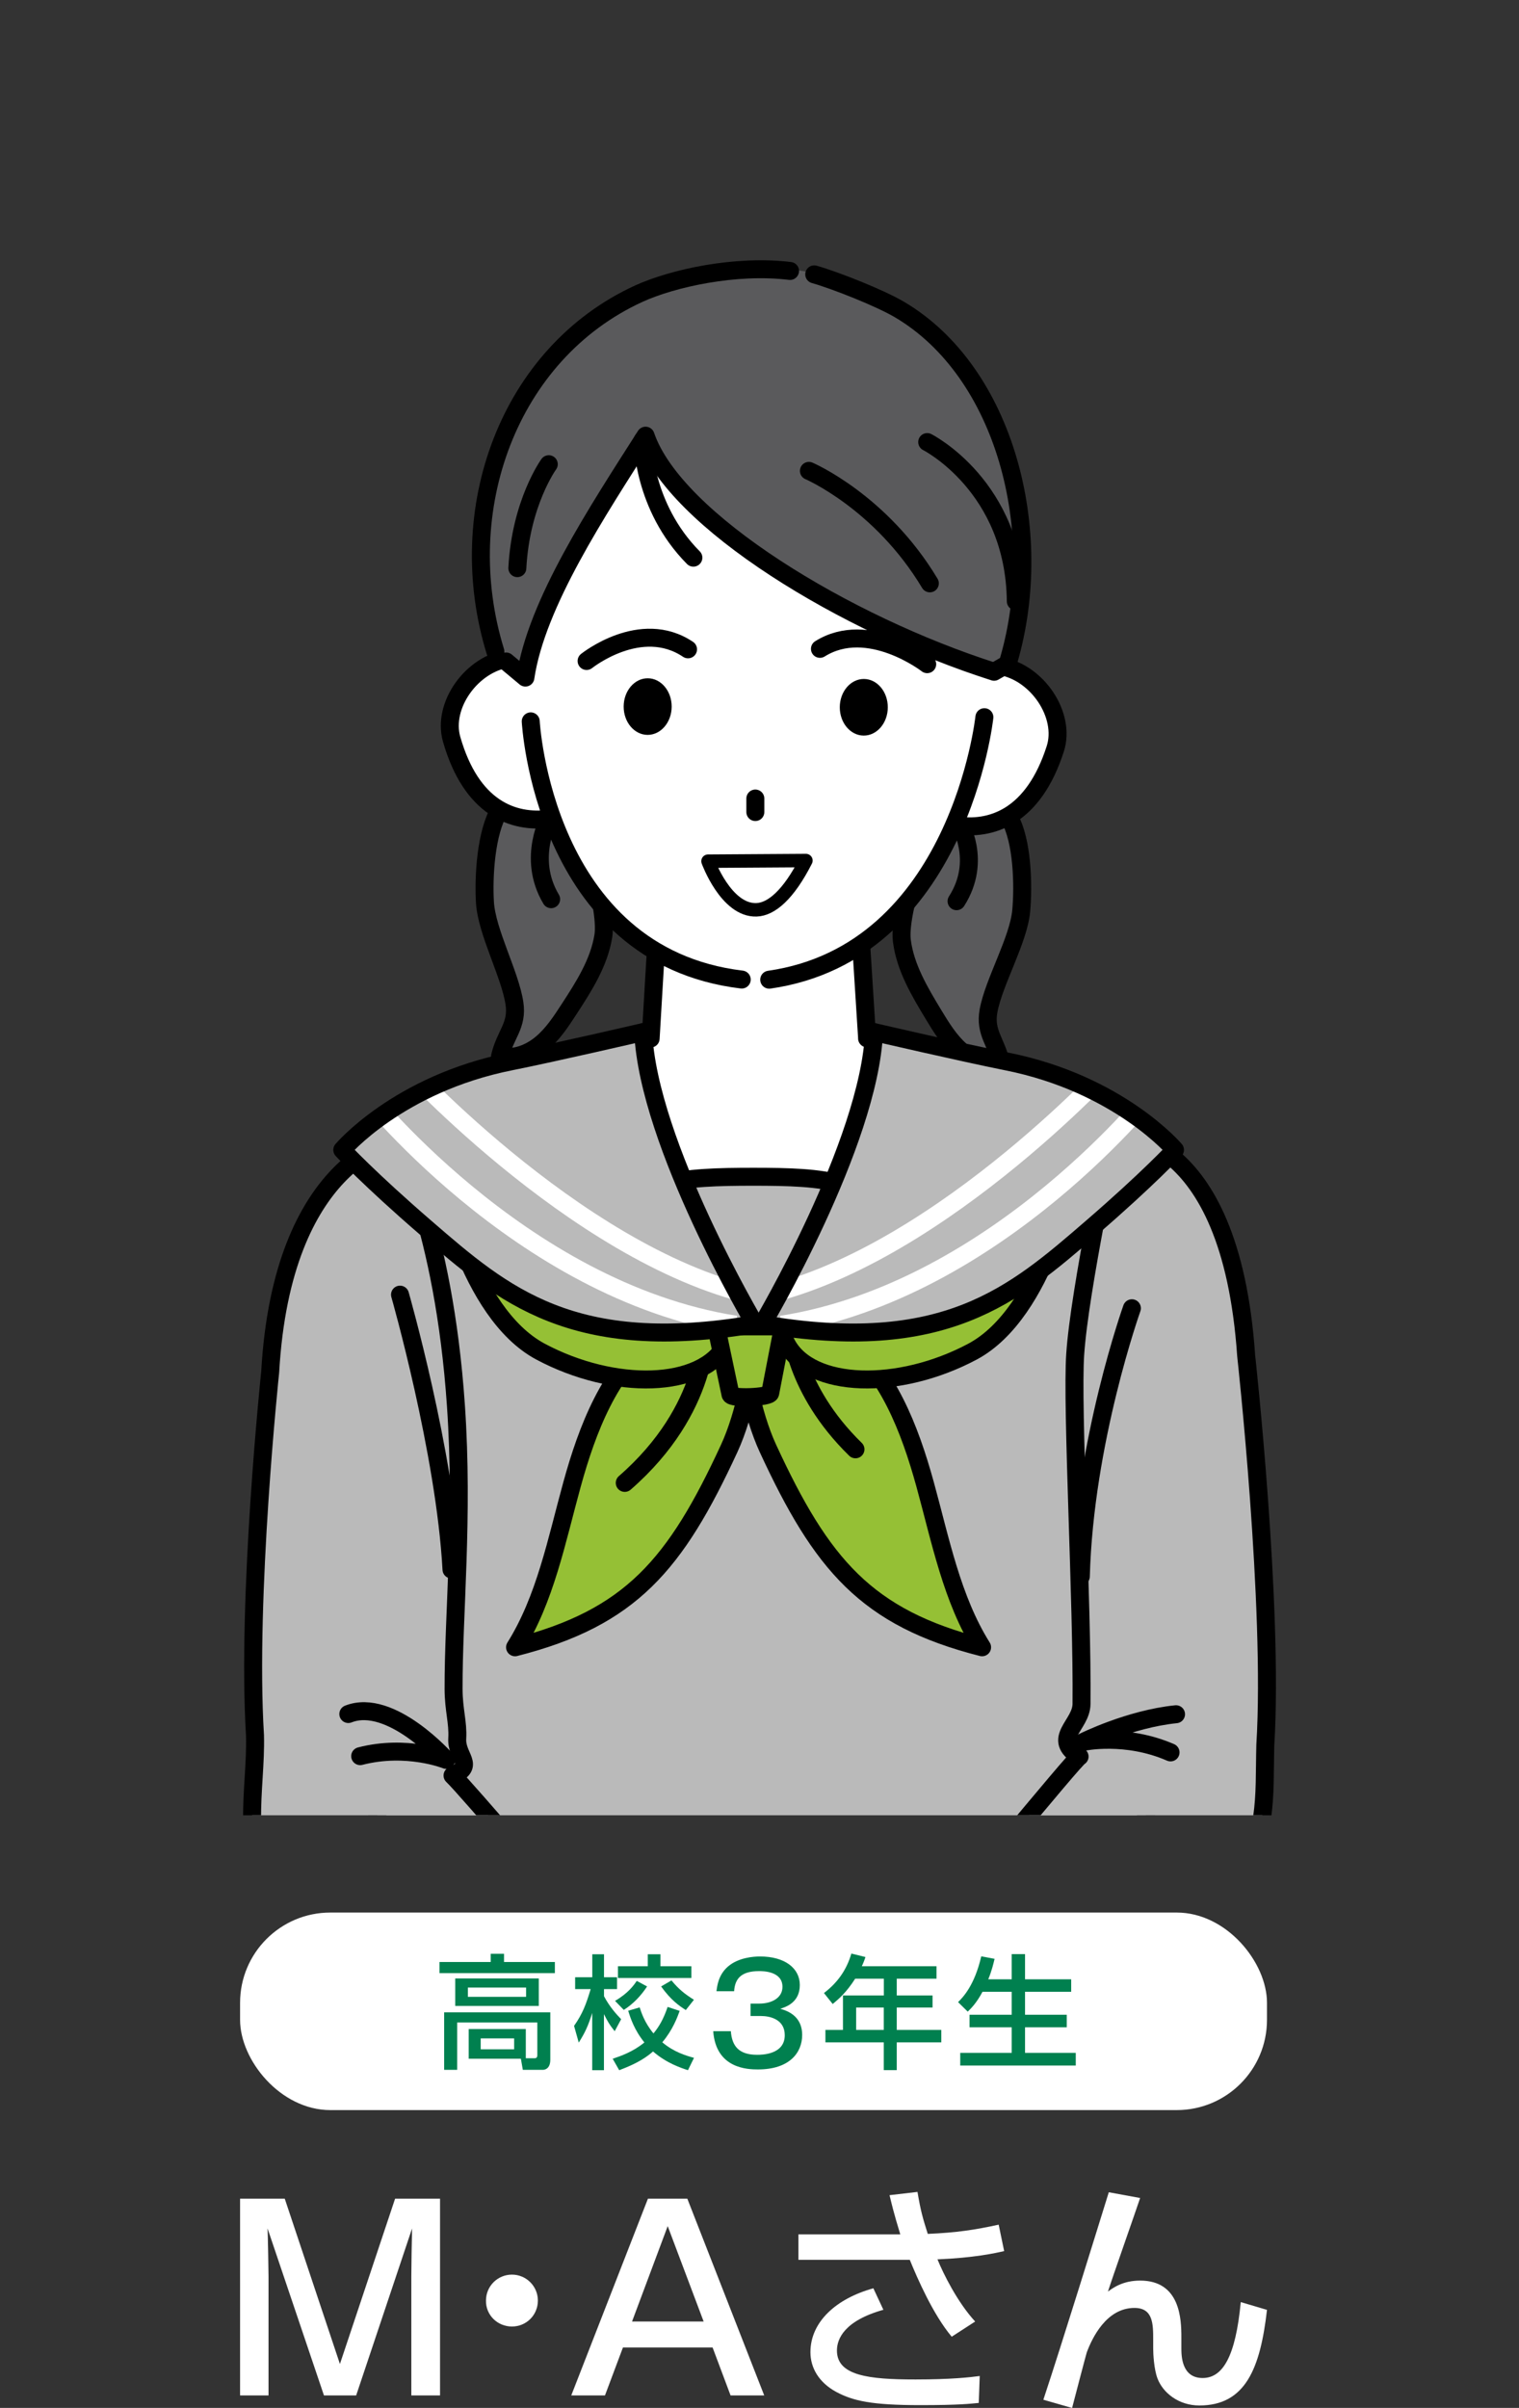 <?xml version="1.0" encoding="UTF-8"?>
<svg id="_レイヤー_2" data-name="レイヤー 2" xmlns="http://www.w3.org/2000/svg" xmlns:xlink="http://www.w3.org/1999/xlink" viewBox="0 0 218.92 347.02">
  <rect x="0" y="0" width="218.92" height="347.02" fill="#333333" stroke="none"/>
  <defs>
    <style>
      .cls-1 {
        clip-path: url(#clippath-4);
      }

      .cls-2, .cls-3, .cls-4, .cls-5, .cls-6, .cls-7, .cls-8, .cls-9, .cls-10 {
        stroke-width: 2.59px;
      }

      .cls-2, .cls-3, .cls-5, .cls-6, .cls-7, .cls-8, .cls-9, .cls-10, .cls-11 {
        stroke-linejoin: round;
      }

      .cls-2, .cls-3, .cls-5, .cls-6, .cls-7, .cls-8, .cls-9, .cls-11 {
        stroke: #000;
      }

      .cls-2, .cls-12, .cls-4, .cls-10 {
        fill: none;
      }

      .cls-2, .cls-5, .cls-6, .cls-7, .cls-8, .cls-9, .cls-10, .cls-11 {
        stroke-linecap: round;
      }

      .cls-3, .cls-13, .cls-6 {
        fill: #5a5a5c;
      }

      .cls-14, .cls-7, .cls-11 {
        fill: #fff;
      }

      .cls-4 {
        stroke-miterlimit: 10;
      }

      .cls-4, .cls-10 {
        stroke: #fff;
      }

      .cls-15 {
        fill: #00804f;
      }

      .cls-16, .cls-5 {
        fill: #bababa;
      }

      .cls-17 {
        clip-path: url(#clippath-1);
      }

      .cls-8 {
        fill: #95c035;
      }

      .cls-18 {
        clip-path: url(#clippath-3);
      }

      .cls-9 {
        fill: #ecded1;
      }

      .cls-19 {
        clip-path: url(#clippath-2);
      }

      .cls-20 {
        clip-path: url(#clippath);
      }

      .cls-11 {
        stroke-width: 1.94px;
      }
    </style>
    <clipPath id="clippath">
      <rect class="cls-12" width="218.92" height="261.61"/>
    </clipPath>
    <clipPath id="clippath-1">
      <path class="cls-5" d="M179.6,195.38c-2.28-33.25-19.21-31.93-19.21-31.93,0,0-4.81,22.42-5.43,31.72-.52,7.67,1.05,35.91.91,50.4-.03,3.1-4.45,4.97-.28,7.58-.52.04-19.22,23.01-30.06,35.51-1.21,1.4-1.67,3.72-2.66,4.94-2.42,2.96-4.7,4.14-4.7,4.14,0,0-1.11,2.4,5.26,9.13,6.37,6.73,9.16,7.76,9.16,7.76,0,0,1.51-2.44,5.01-5.74,1.42-1.34,3.96-2.41,5.63-4.14,12.14-12.59,33.11-28.96,34.35-31.18,5.31-9.49,4.57-14.11,4.78-22.1,1.23-19.92-2.76-56.09-2.76-56.09Z"/>
    </clipPath>
    <clipPath id="clippath-2">
      <path class="cls-5" d="M65.23,255.88c3.35-1.47.51-2.61.67-5.35.13-2.32-.52-4.08-.53-7.11-.03-10.77,1.44-24.75.34-40.82-1.77-25.94-8.65-38.35-8.65-38.35,0,0-16.38,2.94-18.12,33.47,0,0-3.42,32.45-2.19,52.37.21,7.98-2.31,16.07,2.99,25.55,1.27,2.28,23.43,17.89,35.84,30.02,2.01,1.96,4.52,2.6,6.23,3.87,2.95,2.19,4.54,4.3,4.54,4.3,0,0,1.72.32,8.08-6.42,6.36-6.73,5.81-9.83,5.81-9.83,0,0-1.37-1.07-4.18-4.78-.91-1.2-2.06-4.33-3.25-5.63-11.04-12.18-25.59-29.4-27.59-31.29Z"/>
    </clipPath>
    <clipPath id="clippath-3">
      <path id="SVGID-2" data-name="SVGID" class="cls-5" d="M92.7,148.74s-12.89,2.99-19.11,4.23c-16.22,3.23-24.26,12.75-24.26,12.75,0,0,3.85,4.16,12.05,11.24,11.22,9.71,21.19,18.33,47.42,13.87,0,0-15.39-25.98-16.1-42.1Z"/>
    </clipPath>
    <clipPath id="clippath-4">
      <path id="SVGID-5" data-name="SVGID" class="cls-5" d="M125.97,148.74s12.89,2.99,19.11,4.23c16.22,3.23,24.26,12.75,24.26,12.75,0,0-3.85,4.16-12.05,11.24-11.22,9.71-21.19,18.33-47.42,13.87,0,0,15.39-25.98,16.1-42.1Z"/>
    </clipPath>
  </defs>
  <g id="_レイヤー_1-2" data-name="レイヤー 1">
    <g>
      <g>
        <path class="cls-14" d="M41.04,316.87l7.95,23.82,7.95-23.82h6.48v28.35h-4.14v-17.16c0-1.44.07-5.33.11-6.91l-8.06,24.07h-4.64l-8.13-24.07c.04.83.14,5.97.14,6.94v17.13h-4.1v-28.35h6.44Z"/>
        <path class="cls-14" d="M77.52,331.55c0,2.09-1.66,3.74-3.74,3.74s-3.78-1.65-3.74-3.74c0-2.09,1.69-3.74,3.74-3.74s3.74,1.66,3.74,3.74Z"/>
        <path class="cls-14" d="M110.15,345.22h-4.86l-2.59-6.91h-12.92l-2.59,6.91h-4.86l11.05-28.35h5.68l11.08,28.35ZM91.08,334.57h10.33l-5.18-13.75-5.14,13.75Z"/>
        <path class="cls-14" d="M132.23,315.9c.47,2.81.79,3.85,1.48,6.04,4.17-.18,6.8-.58,10.22-1.33l.79,3.81c-1.26.29-4.32.97-9.61,1.19.83,2.05,2.88,6.19,5.43,8.96l-3.38,2.19c-2.66-3.17-4.93-8.35-6.04-11.08h-16.05v-3.67h14.68c-.94-3.06-1.29-4.57-1.55-5.65l4.03-.47ZM127.31,332.88c-5.61,1.58-6.69,4.17-6.69,5.87,0,3.63,4.57,4.17,11.33,4.17,5.11,0,7.95-.32,9.25-.5l-.14,3.88c-1.15.11-2.77.32-8.42.32-7.02,0-9.71-.61-12.13-1.91-2.45-1.33-3.71-3.42-3.71-5.72,0-4.39,3.74-7.74,9.07-9.21l1.44,3.09Z"/>
        <path class="cls-14" d="M164.32,316.76c-.72,2.16-4.03,11.55-4.64,13.49.79-.58,2.2-1.58,4.64-1.58,5.79,0,5.94,5.58,5.94,8.17v1.55c0,1.04,0,4.32,3.06,4.32,2.88,0,4.75-3.02,5.5-10.94l3.78,1.12c-.97,8.49-3.13,13.78-9.75,13.78-2.95,0-5.25-1.8-6.04-3.92-.5-1.33-.61-3.49-.61-4.28v-1.22c0-2.3,0-4.64-2.7-4.64-4.07,0-6.12,4.39-6.87,6.4-.07.18-1.87,7.05-2.12,8.02l-4.14-1.19c2.81-8.49,7.84-24.79,9.43-29.9l4.53.83Z"/>
      </g>
      <g class="cls-20">
        <g>
          <g>
            <path class="cls-6" d="M69.89,130.04c.25,4.24,3.61,10.34,4.25,14.54.49,3.23-1.32,4.47-2.07,7.64,2.1.44,4.3-.43,5.94-1.8,1.65-1.37,2.84-3.19,4.01-4.99,2.13-3.27,4.3-6.66,4.93-10.51.73-4.53-3.6-17.32-4.87-18.9-2.71-3.4-7.76-3.09-10.05.65-2.01,3.29-2.36,9.69-2.14,13.37Z"/>
            <path class="cls-2" d="M79.3,117.63s-3.46,5.95.13,11.96"/>
          </g>
          <g>
            <path class="cls-3" d="M147.18,131.26c-.39,4.23-3.94,10.23-4.71,14.4-.59,3.21,1.18,4.51,1.83,7.71-2.11.37-4.28-.57-5.88-1.99-1.6-1.42-2.74-3.28-3.85-5.11-2.02-3.34-4.09-6.8-4.59-10.67-.59-4.55,4.15-17.2,5.46-18.74,2.82-3.31,7.85-2.84,10.02.97,1.91,3.35,2.05,9.76,1.72,13.43Z"/>
            <path class="cls-2" d="M138.23,118.56s3.4,5.42-.37,11.32"/>
          </g>
          <g>
            <path class="cls-5" d="M41.49,416.27c5.47,1.15,8.26,2.21,13.75,3.19,5.98.34,11.97.57,17.97.68,6.16.82,12.34,1.54,18.51,2.14,6.45-.1,12.85-1.29,19.3-1.65,6.65.35,13.36,1.54,20.01,1.63,6.53-.62,13.05-1.37,19.56-2.24,5.6-.1,11.19-.3,16.78-.61,5.33-.96,4.78-2.01,10.1-3.13-5.53-34.01-11.94-91.37-15.88-129.49-37.61,0-64.92,0-101.99,0-5.58,35.55-12.58,95.49-18.11,129.49Z"/>
            <line class="cls-2" x1="71.16" y1="297.13" x2="58.95" y2="419.65"/>
            <line class="cls-2" x1="149.56" y1="296.81" x2="159.2" y2="419.65"/>
            <line class="cls-2" x1="89.01" y1="292.99" x2="83.7" y2="420.62"/>
            <line class="cls-2" x1="133.95" y1="298.41" x2="139.59" y2="420.62"/>
            <line class="cls-2" x1="110.04" y1="291.82" x2="108.56" y2="420.62"/>
          </g>
          <path class="cls-5" d="M168.97,309.59l-12.08-152.32-25.29-5.54h-43.11l-24.99,5.26-13.14,150.52c5.29,2.61,30.91,7.44,58.69,7.71,25.68.24,53.14-3.56,59.92-5.63Z"/>
          <g>
            <path class="cls-9" d="M108.9,333.72l-12.92,6.14c-8.17-.38,3.8-7.12,3.83-7.82l-8.77,7.2c-6.77-1.4,5.52-10.28,5.52-10.28l.87-.72-9.78,7.84c-2.41-.38-6.21-1.99,3.54-8.63l-6.76,5.01c-5.76,1.65-1.23-5.4-1.23-5.4l16.67-16.42c-3.7,3.7-5.36,4.15-5.36,4.15-7.49,5.76-7.53-2.18-7.53-2.18,4.06-1.64,15.84-9.39,15.84-9.39,0,0,3.62-1.11,7.93-2.17,4.32-1.06,13.16-2.87,13.16-2.87l9.37,11.72s-2.27,6.36-7.19,12.26c-5.42,6.51-17.19,11.56-17.19,11.56Z"/>
            <path class="cls-2" d="M91.4,327.18s7.04-5.83,8.99-8.76"/>
            <line class="cls-2" x1="97.46" y1="328.13" x2="102.58" y2="323.92"/>
            <line class="cls-2" x1="100.04" y1="331.78" x2="104.92" y2="328.48"/>
          </g>
          <g>
            <path class="cls-9" d="M103.16,334.46l7.5,3.63c4.42.85,4.61-2.73,2.13-5.03l3.85,3.81c1.74.99,4.85-2.01,3.48-3.31-1.35-1.28-3.85-3.76-3.85-3.76l5.25,4.98c1.52,1.2,7.84-2.22-.85-8.46l2.99,2.75c2.54.92,2.96-.26,3.9-1.75,1.05-1.65-1.35-4.43-1.35-4.43l-8.15-8.35c3.47,3.38,5.39,4.94,5.39,4.94,5.5,3.96,6.43-1.55,6.43-1.55-5.11-3.54-3.8-4.7-6.56-7.07-2.81-2.4-5.83-4.38-5.83-4.38,0,0-4.1-2.87-7.81-4.77-3.71-1.9-9.51-2.78-9.51-2.78,0,0-2.08-2.26-4.15-5.02-3.45-4.61-14.13,10.12-14.13,10.12l3.53,7.9s2.11,2.96,5.4,9.4c3.62,7.1,12.32,13.16,12.32,13.16Z"/>
            <path class="cls-2" d="M121.17,326.64s-2.14-2.14-4.92-4.68"/>
            <path class="cls-2" d="M112.59,326.74s2.98,2.42,4.82,4"/>
            <path class="cls-2" d="M109.23,330.58s1.36.46,3.91,2.76"/>
          </g>
          <g>
            <g>
              <path class="cls-16" d="M179.6,195.38c-2.28-33.25-19.21-31.93-19.21-31.93,0,0-4.81,22.42-5.43,31.72-.52,7.67,1.05,35.91.91,50.4-.03,3.1-4.45,4.97-.28,7.58-.52.04-19.22,23.01-30.06,35.51-1.21,1.4-1.67,3.72-2.66,4.94-2.42,2.96-4.7,4.14-4.7,4.14,0,0-1.11,2.4,5.26,9.13,6.37,6.73,9.16,7.76,9.16,7.76,0,0,1.51-2.44,5.01-5.74,1.42-1.34,3.96-2.41,5.63-4.14,12.14-12.59,33.11-28.96,34.35-31.18,5.31-9.49,4.57-14.11,4.78-22.1,1.23-19.92-2.76-56.09-2.76-56.09Z"/>
              <g class="cls-17">
                <path class="cls-10" d="M125.92,284.03s8.9,17.24,21.2,18.41"/>
                <path class="cls-10" d="M120.45,289.44s8.9,17.24,21.2,18.41"/>
              </g>
              <path class="cls-2" d="M179.6,195.38c-2.28-33.25-19.21-31.93-19.21-31.93,0,0-4.81,22.42-5.43,31.72-.52,7.67,1.05,35.91.91,50.4-.03,3.1-4.45,4.97-.28,7.58-.52.04-19.22,23.01-30.06,35.51-1.21,1.4-1.67,3.72-2.66,4.94-2.42,2.96-4.7,4.14-4.7,4.14,0,0-1.11,2.4,5.26,9.13,6.37,6.73,9.16,7.76,9.16,7.76,0,0,1.51-2.44,5.01-5.74,1.42-1.34,3.96-2.41,5.63-4.14,12.14-12.59,33.11-28.96,34.35-31.18,5.31-9.49,4.57-14.11,4.78-22.1,1.23-19.92-2.76-56.09-2.76-56.09Z"/>
            </g>
            <path class="cls-2" d="M163.13,188.54s-6.84,19.19-7.36,38.65"/>
            <path class="cls-2" d="M168.7,252.55c-6.47-2.82-12.54-1.52-12.54-1.52,0,0,6.59-3.3,13.33-3.98"/>
          </g>
          <g>
            <g>
              <path class="cls-16" d="M65.23,255.88c3.35-1.47.51-2.61.67-5.35.13-2.32-.52-4.08-.53-7.11-.03-10.77,1.44-24.75.34-40.82-1.77-25.94-8.65-38.35-8.65-38.35,0,0-16.38,2.94-18.12,33.47,0,0-3.42,32.45-2.19,52.37.21,7.98-2.31,16.07,2.99,25.55,1.27,2.28,23.43,17.89,35.84,30.02,2.01,1.96,4.52,2.6,6.23,3.87,2.95,2.19,4.54,4.3,4.54,4.3,0,0,1.72.32,8.08-6.42,6.36-6.73,5.81-9.83,5.81-9.83,0,0-1.37-1.07-4.18-4.78-.91-1.2-2.06-4.33-3.25-5.63-11.04-12.18-25.59-29.4-27.59-31.29Z"/>
              <g class="cls-19">
                <path class="cls-10" d="M96.94,288.71s-9.72,15.3-21.19,20.88"/>
                <path class="cls-10" d="M92,282.34s-9.72,15.3-21.19,20.88"/>
              </g>
              <path class="cls-2" d="M65.23,255.88c3.35-1.47.51-2.61.67-5.35.13-2.32-.52-4.08-.53-7.11-.03-10.77,1.44-24.75.34-40.82-1.77-25.94-8.65-38.35-8.65-38.35,0,0-16.38,2.94-18.12,33.47,0,0-3.42,32.45-2.19,52.37.21,7.98-2.31,16.07,2.99,25.55,1.27,2.28,23.43,17.89,35.84,30.02,2.01,1.96,4.52,2.6,6.23,3.87,2.95,2.19,4.54,4.3,4.54,4.3,0,0,1.72.32,8.08-6.42,6.36-6.73,5.81-9.83,5.81-9.83,0,0-1.37-1.07-4.18-4.78-.91-1.2-2.06-4.33-3.25-5.63-11.04-12.18-25.59-29.4-27.59-31.29Z"/>
            </g>
            <path class="cls-2" d="M57.65,186.58s6.5,22.7,7.42,39.61"/>
            <path class="cls-2" d="M51.91,253.09c6.73-1.74,12.4.54,12.4.54,0,0-7.96-9.03-14.11-6.61"/>
          </g>
          <g>
            <path class="cls-7" d="M124.97,149.65l-1.47-23.2-28.41.89-1.32,22.33c-7.34,2.18-12.17,5.84-12.17,9.99,0,6.68,12.45,12.09,27.8,12.09s27.8-5.41,27.8-12.09c0-4.17-4.86-7.84-12.24-10.02Z"/>
            <g>
              <g>
                <path class="cls-8" d="M94.18,192.75c-6.31,4.83-9.52,13.12-11.74,21.18-2.22,8.06-3.86,16.53-8.21,23.47,16.69-4.24,23.14-11.94,30.86-28.65,2.32-5.01,3.71-12.66,3.11-14.14-2.15-5.36-10.49-4.56-14.02-1.86Z"/>
                <path class="cls-2" d="M101.78,191.45s.53,11.58-11.74,22.26"/>
              </g>
              <g>
                <path class="cls-8" d="M121.59,192.75c6.31,4.83,9.52,13.12,11.74,21.18,2.22,8.06,3.86,16.53,8.21,23.47-16.69-4.24-23.14-11.94-30.86-28.65-2.32-5.01-3.71-12.66-3.11-14.14,2.15-5.36,10.49-4.56,14.02-1.86Z"/>
                <path class="cls-2" d="M114,191.45s.37,8.71,9.29,17.42"/>
              </g>
              <path class="cls-8" d="M104.69,193.68c-3.47,6.5-16.2,6.76-26.79,1.11-10.59-5.65-14.3-25.31-14.3-25.31,0,0,16.26-3.86,26.85,1.79,10.59,5.65,17.71,15.91,14.24,22.41Z"/>
              <path class="cls-8" d="M113.37,193.68c3.47,6.5,16.2,6.76,26.79,1.11,10.59-5.65,14.3-25.31,14.3-25.31,0,0-16.26-3.86-26.85,1.79-10.59,5.65-17.71,15.91-14.24,22.41Z"/>
              <path class="cls-8" d="M105.28,200.97l-1.82-8.63c0-.66.6-1.19,1.35-1.19h6.47c.74,0,1.35.53,1.35,1.19l-1.62,8.4c0,.66-5.72.88-5.72.22Z"/>
            </g>
            <path class="cls-5" d="M126.4,177.02c0,7-7.55,13.82-17.6,13.82s-18.81-6.82-18.81-13.82,8.54-7.43,18.59-7.43,17.82.43,17.82,7.43Z"/>
            <g>
              <path id="SVGID" class="cls-16" d="M92.7,148.74s-12.89,2.99-19.11,4.23c-16.22,3.23-24.26,12.75-24.26,12.75,0,0,3.85,4.16,12.05,11.24,11.22,9.71,21.19,18.33,47.42,13.87,0,0-15.39-25.98-16.1-42.1Z"/>
              <g class="cls-18">
                <path class="cls-4" d="M58.11,153.23s26.84,29.46,52.86,33.97"/>
                <path class="cls-4" d="M51.9,156.66s22.79,29.31,54.12,34.25"/>
              </g>
              <path id="SVGID-3" data-name="SVGID" class="cls-2" d="M92.7,148.74s-12.89,2.99-19.11,4.23c-16.22,3.23-24.26,12.75-24.26,12.75,0,0,3.85,4.16,12.05,11.24,11.22,9.71,21.19,18.33,47.42,13.87,0,0-15.39-25.98-16.1-42.1Z"/>
            </g>
            <g>
              <path id="SVGID-4" data-name="SVGID" class="cls-16" d="M125.97,148.74s12.89,2.99,19.11,4.23c16.22,3.23,24.26,12.75,24.26,12.75,0,0-3.85,4.16-12.05,11.24-11.22,9.71-21.19,18.33-47.42,13.87,0,0,15.39-25.98,16.1-42.1Z"/>
              <g class="cls-1">
                <path class="cls-4" d="M160.56,153.23s-26.84,29.46-52.86,33.97"/>
                <path class="cls-4" d="M166.77,156.66s-22.79,29.31-54.12,34.25"/>
              </g>
              <path id="SVGID-6" data-name="SVGID" class="cls-2" d="M125.97,148.74s12.89,2.99,19.11,4.23c16.22,3.23,24.26,12.75,24.26,12.75,0,0-3.85,4.16-12.05,11.24-11.22,9.71-21.19,18.33-47.42,13.87,0,0,15.39-25.98,16.1-42.1Z"/>
            </g>
          </g>
          <g>
            <g>
              <path class="cls-7" d="M81.9,103.49c.77,5,2.77,13.78-2.62,14.5-5.39.72-11.36-1.57-14.19-11.45-1.4-4.89,2.92-10.94,8.31-11.66,5.39-.72,7.73,3.61,8.5,8.61Z"/>
              <path class="cls-7" d="M135.38,104.33c-.93,4.97-3.2,13.69,2.16,14.58,5.36.89,11.41-1.21,14.55-11,1.55-4.84-2.58-11.03-7.94-11.92-5.36-.89-7.84,3.36-8.77,8.34Z"/>
              <g>
                <path class="cls-14" d="M74.92,80.63c1.15-26.54,15.89-37.97,34.38-38.35,18.72-.38,31.88,10.43,33.03,37.91.92,22.11-1.67,44.32-16.62,54.81-13.61,9.54-27.32,4.69-31.5,2.02-16.83-10.75-20.34-32.36-19.3-56.4Z"/>
                <ellipse cx="93.35" cy="101.84" rx="4.08" ry="3.46" transform="translate(-8.79 194.86) rotate(-89.82)"/>
                <ellipse cx="124.5" cy="101.94" rx="4.08" ry="3.46" transform="translate(22.16 226.11) rotate(-89.82)"/>
                <path class="cls-2" d="M141.87,103.36s-3.64,33.9-31.01,37.83"/>
                <path class="cls-2" d="M76.49,103.96s1.78,33.77,30.41,37.21"/>
                <line class="cls-2" x1="108.86" y1="115.08" x2="108.86" y2="117.03"/>
                <path class="cls-2" d="M133.63,95.72s-8.49-6.57-15.46-2.21"/>
                <path class="cls-2" d="M84.54,95.26s7.8-6.26,14.62-1.68"/>
                <path class="cls-11" d="M116.15,124.02c-2.51,4.94-4.99,7.03-7.13,7.1-4.39.14-6.98-7.01-6.98-7.01l14.11-.09Z"/>
              </g>
            </g>
            <g>
              <path class="cls-13" d="M92.07,42.32c-25.54,11.94-24.5,37.99-20.97,49.73,1.32,4.38,4.34,4.16,4.34,4.16,3.55-14.49,6.25-15.57,17.61-33.42,6.11,12.23,24.9,26.84,51.03,34.09,0,0,2.3-4.12,3.36-10.78,1.89-11.84-.76-32.19-18.1-42.29-11.08-6.45-25.65-6.92-37.27-1.5Z"/>
              <path class="cls-2" d="M145.39,95.11c5.38-18.54-.48-41.47-15.74-50.49-2.82-1.67-9.19-4.19-12.3-5.08"/>
              <path class="cls-2" d="M72.94,95.33l2.78,2.32c1.57-10.66,10.39-23.98,17.32-34.86,4.16,12.25,28.92,27.24,50.23,34.02l1.61-.93"/>
              <path class="cls-2" d="M92.63,63.43s-.06,9.51,7.3,16.94"/>
              <path class="cls-2" d="M113.86,39.05c-7.85-.96-16.93,1.05-21.79,3.27-18.78,8.6-26.96,31.22-20.68,51.57"/>
              <path class="cls-2" d="M133.63,63.71s12.6,6.35,12.77,22.95"/>
              <path class="cls-2" d="M79.09,66.9s-4.04,5.57-4.53,14.98"/>
              <path class="cls-2" d="M116.58,67.86s10.38,4.44,17.43,16.21"/>
            </g>
          </g>
        </g>
      </g>
      <g>
        <rect class="cls-14" x="34.6" y="275.63" width="148" height="28.47" rx="13.01" ry="13.01"/>
        <g>
          <path class="cls-15" d="M79.97,284.36h-16.63v-1.6h7.38v-1.19h1.92v1.19h7.33v1.6ZM67.55,296.7v-4.28h8.23v4.21h1.23c.29,0,.43-.11.43-.46v-4.7h-11.55v6.83h-1.88v-8.29h15.3v6.83c0,1.42-.94,1.46-1.08,1.46h-2.88l-.28-1.6h-7.51ZM77.65,289.09h-12.04v-3.96h12.04v3.96ZM75.82,286.44h-8.39v1.34h8.39v-1.34ZM74.1,293.77h-4.82v1.57h4.82v-1.57Z"/>
          <path class="cls-15" d="M82.75,291.94c1.23-1.76,1.72-3.1,2.38-5.28h-2.24v-1.71h2.47v-3.31h1.69v3.31h1.88v1.71h-1.88v1.03c.84,1.58,1.81,2.62,2.47,3.31l-.93,1.73c-.8-1-.98-1.35-1.55-2.46v8.08h-1.69v-8.25c-.57,1.83-1.03,2.83-1.94,4.27l-.68-2.42ZM97.96,289.79c-.34.94-1.01,2.76-2.51,4.54,1.62,1.37,3.33,1.9,4.57,2.24l-.87,1.78c-.98-.32-3.08-1-5.03-2.7-1.42,1.25-3.06,2.01-4.88,2.7l-.94-1.65c1.17-.39,2.95-1.01,4.57-2.35-1.44-1.78-2.01-3.5-2.33-4.57l1.65-.48c.23.71.71,2.21,1.99,3.75.75-.91,1.42-1.99,2.04-3.82l1.73.57ZM93.26,286.28c-.84,1.28-1.97,2.51-3.36,3.38l-1.26-1.3c1.92-1.12,2.71-2.26,3.13-2.88l1.49.8ZM93.37,281.64h1.81v1.73h4.46v1.69h-10.58v-1.69h4.3v-1.73ZM96.77,285.41c1.08,1.3,1.92,1.96,3.24,2.79l-1.17,1.48c-.98-.62-2.15-1.44-3.56-3.4l1.49-.87Z"/>
          <path class="cls-15" d="M108.17,288.75h1.29c1.72,0,3.31-.8,3.31-2.41,0-2.27-2.82-2.27-3.37-2.27-2.68,0-3.48,1.18-3.6,2.9h-2.54c.1-.78.27-2.37,1.68-3.58,1.49-1.27,3.64-1.43,4.6-1.43,3.58,0,5.73,1.7,5.73,4.11,0,2.55-2.03,3.17-2.83,3.43,2.54.66,3.17,2.29,3.17,3.77,0,2.5-1.76,4.97-6.38,4.97-1.45,0-6.05-.1-6.44-5.51h2.54c.16,2.09,1.1,3.4,3.78,3.4.63,0,3.99,0,3.99-2.83,0-2.31-2.17-2.76-3.42-2.76h-1.51v-1.78Z"/>
          <path class="cls-15" d="M134.97,283.36v1.8h-5.73v2.42h5.16v1.74h-5.16v3.22h6.42v1.8h-6.42v4h-1.87v-4h-8.41v-1.8h2.53v-4.96h5.89v-2.42h-4.13c-1.26,1.97-2.31,2.88-3.24,3.65l-1.26-1.58c1.92-1.46,3.25-3.29,3.95-5.69l2.03.5c-.23.69-.34.92-.52,1.33h10.76ZM127.37,289.32h-3.98v3.22h3.98v-3.22Z"/>
          <path class="cls-15" d="M141.6,287.05c-.84,1.58-1.62,2.37-2.13,2.86l-1.39-1.37c.71-.71,2.37-2.4,3.34-6.6l1.92.36c-.16.68-.41,1.74-.91,2.95h3.38v-3.63h1.92v3.63h6.65v1.8h-6.65v3.31h6.01v1.81h-6.01v3.68h7.31v1.83h-16.65v-1.83h7.42v-3.68h-6.08v-1.81h6.08v-3.31h-4.22Z"/>
        </g>
      </g>
    </g>
  </g>
</svg>